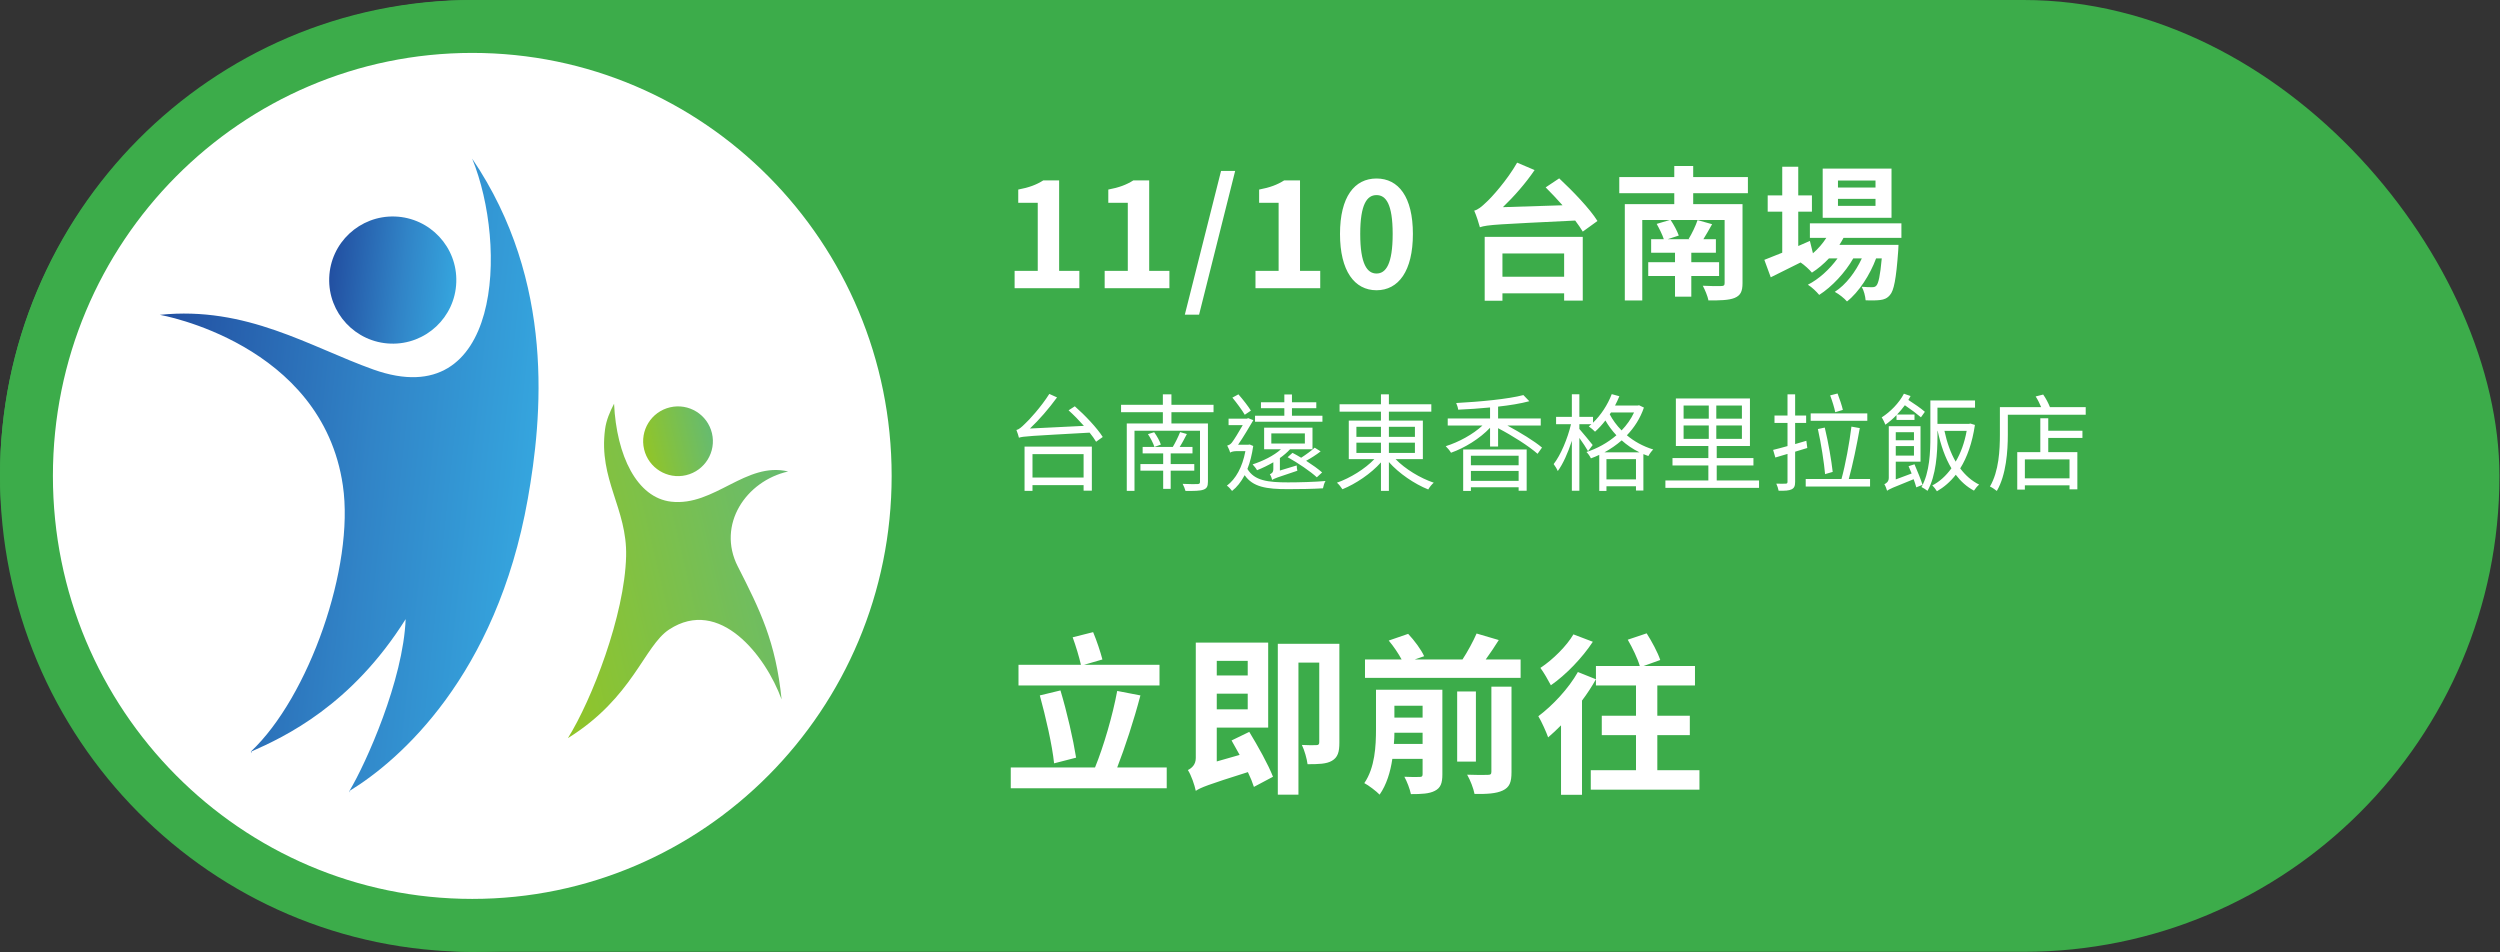 <svg width="378" height="144" viewBox="0 0 378 144" fill="none" xmlns="http://www.w3.org/2000/svg">
<rect x="0" y="0" width="378" height="144" fill="#333333" stroke="none"/>
<rect width="377.915" height="143.915" rx="71.958" fill="#3CAC4A"/>
<path d="M138.817 71.958C138.817 109.519 108.608 139.915 71.408 139.915C34.209 139.915 4 109.519 4 71.958C4 34.397 34.209 4 71.408 4C108.608 4 138.817 34.397 138.817 71.958Z" fill="white" stroke="#3CAC4A" stroke-width="8"/>
<path d="M153.409 43.578V40.96H156.907V30.664H153.959V28.662C155.587 28.354 156.709 27.936 157.743 27.276H160.141V40.96H163.199V43.578H153.409ZM167.025 43.578V40.96H170.523V30.664H167.575V28.662C169.203 28.354 170.325 27.936 171.359 27.276H173.757V40.96H176.815V43.578H167.025ZM179.144 47.582L184.622 25.846H186.756L181.3 47.582H179.144ZM189.829 43.578V40.96H193.327V30.664H190.379V28.662C192.007 28.354 193.129 27.936 194.163 27.276H196.561V40.96H199.619V43.578H189.829ZM208.13 43.886C204.808 43.886 202.608 40.982 202.608 35.372C202.608 29.74 204.808 26.99 208.13 26.99C211.452 26.99 213.63 29.762 213.63 35.372C213.63 40.982 211.452 43.886 208.13 43.886ZM208.13 41.356C209.538 41.356 210.572 39.948 210.572 35.372C210.572 30.818 209.538 29.498 208.13 29.498C206.722 29.498 205.666 30.818 205.666 35.372C205.666 39.948 206.722 41.356 208.13 41.356ZM236.497 38.32H227.169V41.84H236.497V38.32ZM224.485 45.47V35.812H239.313V45.448H236.497V44.348H227.169V45.47H224.485ZM233.703 28.332L235.749 26.968C237.773 28.86 240.391 31.566 241.535 33.414L239.313 35.02C239.027 34.536 238.631 33.964 238.169 33.348C226.487 33.92 224.925 33.964 223.759 34.36C223.627 33.832 223.209 32.534 222.901 31.852C223.473 31.698 224.001 31.28 224.727 30.576C225.497 29.894 227.895 27.232 229.391 24.592L232.031 25.714C230.645 27.76 228.907 29.718 227.235 31.324L236.255 31.038C235.397 30.07 234.517 29.146 233.703 28.332ZM264.283 29.212H256.011V30.862H263.469V42.808C263.469 44.084 263.161 44.678 262.259 45.052C261.379 45.404 260.081 45.426 258.321 45.426C258.189 44.766 257.793 43.82 257.463 43.204C258.541 43.27 259.905 43.27 260.257 43.248C260.653 43.248 260.763 43.138 260.763 42.786V33.26H252.601C253.085 33.986 253.591 34.932 253.833 35.614L252.161 36.164H255.483L255.329 36.12C255.813 35.328 256.385 34.14 256.671 33.282L258.871 33.898C258.409 34.712 257.969 35.504 257.551 36.164H259.443V38.21H255.725V39.64H259.927V41.73H255.725V44.854H253.261V41.73H249.213V39.64H253.261V38.21H249.653V36.164H251.567C251.347 35.482 250.885 34.558 250.489 33.854L252.491 33.26H248.311V45.426H245.671V30.862H253.151V29.212H244.835V26.77H253.151V25.098H256.011V26.77H264.283V29.212ZM283.577 28.354V27.298H277.901V28.354H283.577ZM283.577 31.126V30.07H277.901V31.126H283.577ZM285.997 25.494V32.93H275.591V25.494H285.997ZM287.493 35.966H278.737C278.561 36.318 278.341 36.67 278.121 37.022H287.053C287.053 37.022 287.031 37.616 287.009 37.924C286.701 42.214 286.349 43.974 285.755 44.612C285.337 45.118 284.853 45.294 284.303 45.36C283.797 45.426 282.961 45.448 282.081 45.404C282.037 44.788 281.817 43.908 281.487 43.358C282.191 43.424 282.763 43.424 283.049 43.424C283.357 43.424 283.533 43.38 283.709 43.182C284.017 42.852 284.281 41.73 284.523 39.068H283.665C282.763 41.532 281.047 44.194 279.265 45.58C278.825 45.074 278.077 44.48 277.417 44.128C279.089 43.072 280.563 41.114 281.509 39.068H280.211C279.023 41.18 276.977 43.38 275.063 44.59C274.645 44.084 273.963 43.424 273.347 43.05C274.975 42.236 276.669 40.696 277.835 39.068H276.537C275.723 39.926 274.865 40.652 273.963 41.224C273.633 40.806 272.797 40.036 272.247 39.684C270.663 40.476 269.079 41.268 267.737 41.928L266.769 39.288C267.517 39.002 268.441 38.628 269.475 38.21V32.006H267.275V29.542H269.475V25.208H271.895V29.542H273.963V32.006H271.895V37.198L273.655 36.428L274.117 38.298C274.909 37.616 275.591 36.824 276.141 35.966H273.655V33.766H287.493V35.966Z" fill="white"/>
<path d="M175.317 100.519V103.639H153.997V100.519H163.435C163.175 99.349 162.655 97.633 162.187 96.359L165.281 95.579C165.827 96.879 166.399 98.595 166.685 99.713L163.903 100.519H175.317ZM162.707 114.559L159.379 115.417C159.093 112.635 158.105 108.371 157.221 105.147L160.341 104.393C161.329 107.669 162.265 111.777 162.707 114.559ZM168.921 116.041H176.409V119.187H152.827V116.041H165.567C166.867 112.869 168.245 108.137 168.921 104.471L172.431 105.147C171.443 108.917 170.091 113.025 168.921 116.041ZM188.655 99.921H183.975V102.131H188.655V99.921ZM183.975 107.253H188.655V104.887H183.975V107.253ZM186.211 111.959L188.889 110.659C190.189 112.791 191.775 115.625 192.477 117.445L189.591 118.979C189.383 118.329 189.071 117.549 188.681 116.743C182.571 118.667 181.531 119.083 180.803 119.577C180.621 118.693 180.101 117.185 179.607 116.431C180.179 116.145 180.803 115.625 180.803 114.611V97.165H191.749V110.009H183.975V115.131L187.433 114.143C187.017 113.389 186.601 112.635 186.211 111.959ZM202.513 97.347V112.297C202.513 113.701 202.279 114.507 201.395 115.027C200.563 115.521 199.367 115.547 197.703 115.547C197.599 114.715 197.235 113.441 196.845 112.635C197.781 112.687 198.743 112.687 199.029 112.661C199.341 112.661 199.471 112.557 199.471 112.219V100.181H196.325V120.149H193.205V97.347H202.513ZM210.755 112.479H215.097V110.789H210.833C210.833 111.335 210.807 111.881 210.755 112.479ZM215.097 106.707H210.833V108.501H215.097V106.707ZM218.087 104.289V117.081C218.087 118.407 217.827 119.135 216.943 119.577C216.111 120.019 214.915 120.071 213.329 120.071C213.173 119.291 212.731 118.147 212.341 117.445C213.303 117.497 214.343 117.497 214.681 117.471C214.993 117.471 215.097 117.367 215.097 117.055V114.741H210.521C210.235 116.717 209.637 118.667 208.597 120.149C208.129 119.655 206.907 118.719 206.283 118.407C207.895 116.067 208.051 112.791 208.051 110.243V104.289H218.087ZM225.497 116.691V103.821H228.539V116.743C228.539 118.277 228.253 119.031 227.213 119.525C226.225 119.993 224.821 120.071 222.949 120.045C222.793 119.213 222.299 117.939 221.831 117.133C223.157 117.185 224.509 117.185 224.951 117.159C225.367 117.159 225.497 117.055 225.497 116.691ZM223.157 104.549V115.157H220.323V104.549H223.157ZM224.639 99.713H229.917V102.495H206.387V99.713H211.925C211.457 98.829 210.703 97.711 209.975 96.853L212.913 95.839C213.849 96.827 214.889 98.231 215.331 99.219L213.901 99.713H221.129C221.909 98.517 222.741 96.983 223.261 95.787L226.615 96.775C225.991 97.789 225.289 98.803 224.639 99.713ZM237.899 95.917L240.837 97.035C239.251 99.453 236.781 102.027 234.493 103.613C234.129 102.911 233.401 101.637 232.907 100.987C234.805 99.739 236.911 97.633 237.899 95.917ZM236.027 120.175V109.671C235.377 110.321 234.727 110.945 234.077 111.491C233.843 110.789 233.063 109.047 232.595 108.293C234.753 106.681 237.171 104.107 238.575 101.611L241.305 102.703C240.707 103.769 240.005 104.861 239.199 105.927V120.175H236.027ZM250.587 116.457H256.957V119.395H240.525V116.457H247.363V111.153H242.189V108.215H247.363V103.639H241.305V100.701H247.935C247.623 99.609 246.843 97.971 246.115 96.723L248.975 95.761C249.755 96.983 250.665 98.673 251.029 99.791L248.507 100.701H256.281V103.639H250.587V108.215H255.501V111.153H250.587V116.457Z" fill="white"/>
<path d="M163.84 68.664H156.112V72.2H163.84V68.664ZM154.912 74.216V67.528H165.088V74.184H163.84V73.352H156.112V74.216H154.912ZM161.568 62.04L162.512 61.432C164.064 62.792 165.904 64.744 166.736 66.072L165.728 66.792C165.488 66.376 165.152 65.912 164.752 65.416C155.616 65.928 154.688 65.96 154.064 66.184C154.016 65.928 153.808 65.336 153.68 65.016C154.032 64.952 154.448 64.6 154.976 64.072C155.552 63.56 157.408 61.544 158.656 59.56L159.824 60.088C158.56 61.816 157.136 63.464 155.728 64.792L163.888 64.392C163.152 63.56 162.336 62.728 161.568 62.04ZM173.568 65.64L174.512 65.352C174.928 65.928 175.36 66.696 175.52 67.224L174.544 67.576C174.384 67.032 173.968 66.232 173.568 65.64ZM180.576 71.16H177.008V73.912H175.872V71.16H172.432V70.168H175.872V68.552H172.768V67.576H177.328C177.712 66.936 178.176 65.992 178.432 65.336L179.456 65.624C179.104 66.296 178.736 67.016 178.368 67.576H180.304V68.552H177.008V70.168H180.576V71.16ZM183.488 62.328H177.12V64.024H182.64V72.84C182.64 73.544 182.464 73.864 181.952 74.04C181.44 74.232 180.528 74.232 179.248 74.232C179.168 73.912 178.976 73.464 178.816 73.16C179.824 73.208 180.8 73.208 181.072 73.192C181.36 73.176 181.44 73.096 181.44 72.84V65.128H171.536V74.216H170.368V64.024H175.824V62.328H169.504V61.208H175.824V59.624H177.12V61.208H183.488V62.328ZM199.952 62.856V63.768H189.76V62.856H194.192V61.72H190.656V60.824H194.192V59.64H195.344V60.824H199.024V61.72H195.344V62.856H199.952ZM192.224 65.528V67.064H197.296V65.528H192.224ZM193.52 71.144L196.064 70.376C196.064 70.632 196.112 70.984 196.16 71.176C193.04 72.2 192.608 72.376 192.336 72.568C192.304 72.328 192.144 71.896 192 71.704C192.208 71.624 192.528 71.48 192.528 70.92V69.896C191.728 70.36 190.88 70.776 190.064 71.096C189.952 70.872 189.6 70.424 189.392 70.216C190.928 69.72 192.608 68.904 193.68 67.928H191.136V64.664H198.448V67.928H195.056C194.624 68.392 194.096 68.856 193.52 69.256V71.144ZM199.904 71.432L199.104 72.168C198.176 71.304 196.256 69.992 194.688 69.128L195.424 68.472C195.84 68.68 196.272 68.936 196.736 69.208C197.44 68.76 198.288 68.136 198.784 67.688L199.68 68.248C199.008 68.776 198.192 69.288 197.488 69.672C198.432 70.28 199.328 70.92 199.904 71.432ZM189.136 62.088L188.208 62.712C187.824 62.04 186.992 60.92 186.336 60.12L187.248 59.624C187.936 60.408 188.736 61.432 189.136 62.088ZM188.96 67.208L189.488 67.432C189.296 68.744 189.008 69.912 188.608 70.904C189.664 72.68 191.696 72.936 194.752 72.936C196.432 72.936 198.784 72.872 200.416 72.728C200.24 72.984 200.096 73.512 200.032 73.832C198.528 73.928 196.512 73.96 194.736 73.96C191.472 73.96 189.44 73.64 188.192 71.848C187.648 72.872 187.024 73.656 186.288 74.232C186.128 74.008 185.76 73.592 185.504 73.432C186.848 72.424 187.84 70.664 188.304 68.216H186.88C186.528 68.216 186.096 68.328 186 68.44C185.936 68.152 185.68 67.608 185.552 67.368C185.792 67.304 186.032 67.208 186.256 66.92C186.56 66.552 187.344 65.256 187.904 64.28H185.76V63.304H188.528L188.72 63.224L189.504 63.528C188.96 64.44 187.968 66.152 187.2 67.24H188.752L188.96 67.208ZM205.088 66.936V68.488H208.8V66.936H205.088ZM205.088 64.536V66.056H208.8V64.536H205.088ZM213.936 64.536H210V66.056H213.936V64.536ZM213.936 68.488V66.936H210V68.488H213.936ZM215.136 69.416H211.008C212.464 70.92 214.736 72.296 216.784 72.984C216.496 73.224 216.128 73.672 215.952 74.008C213.872 73.176 211.536 71.592 210 69.864V74.216H208.8V69.912C207.28 71.624 205.008 73.144 202.976 73.976C202.784 73.672 202.432 73.224 202.144 72.984C204.16 72.28 206.384 70.904 207.808 69.416H203.936V63.592H208.8V62.248H202.544V61.128H208.8V59.624H210V61.128H216.416V62.248H210V63.592H215.136V69.416ZM229.616 68.904H222.4V70.344H229.616V68.904ZM222.4 72.712H229.616V71.208H222.4V72.712ZM221.232 74.232V67.96H230.832V74.2H229.616V73.672H222.4V74.232H221.232ZM232.96 64.344H227.92C229.872 65.4 232 66.696 233.152 67.672L232.48 68.616C231.2 67.48 228.672 65.864 226.512 64.744V67.512H225.296V64.68C223.76 66.312 221.472 67.72 219.392 68.456C219.232 68.168 218.864 67.72 218.592 67.464C220.544 66.856 222.704 65.688 224.144 64.344H218.896V63.272H225.296V61.608C223.68 61.768 222.016 61.88 220.48 61.944C220.448 61.656 220.304 61.208 220.176 60.936C223.776 60.744 228.016 60.344 230.336 59.736L231.232 60.664C229.92 61.016 228.272 61.288 226.512 61.48V63.272H232.96V64.344ZM242.592 68.392H247.888C246.864 67.896 245.968 67.272 245.2 66.584C244.384 67.288 243.504 67.896 242.592 68.392ZM242.896 72.488H247.36V69.416H242.896V72.488ZM243.584 62.36L243.392 62.648C243.824 63.464 244.416 64.296 245.184 65.08C245.952 64.28 246.608 63.368 247.072 62.36H243.584ZM247.824 61.272L248.56 61.624C248 63.272 247.088 64.664 245.984 65.816C247.072 66.728 248.4 67.48 249.968 67.96C249.728 68.184 249.392 68.648 249.232 68.952C248.976 68.856 248.72 68.76 248.48 68.664V74.168H247.36V73.528H242.896V74.232H241.808V68.776C241.392 68.984 240.976 69.144 240.544 69.304C240.416 69 240.112 68.568 239.872 68.344C241.472 67.832 243.056 66.968 244.4 65.816C243.728 65.096 243.168 64.328 242.736 63.576C242.24 64.216 241.712 64.792 241.168 65.272C240.96 65.048 240.496 64.648 240.224 64.472C240.352 64.36 240.496 64.248 240.624 64.136H238.8V64.856C239.264 65.368 240.512 66.904 240.816 67.288L240.112 68.216C239.856 67.752 239.296 66.904 238.8 66.216V74.2H237.664V66.648C237.088 68.44 236.32 70.168 235.536 71.224C235.408 70.904 235.12 70.44 234.912 70.168C235.968 68.824 237.024 66.328 237.536 64.136H235.28V63.032H237.664V59.608H238.8V63.032H240.864V63.912C242.048 62.776 243.072 61.224 243.696 59.592L244.848 59.912C244.656 60.392 244.432 60.856 244.192 61.32H247.616L247.824 61.272ZM254.56 64.328V66.36H258.368V64.328H254.56ZM254.56 61.32V63.304H258.368V61.32H254.56ZM263.376 63.304V61.32H259.504V63.304H263.376ZM263.376 66.36V64.328H259.504V66.36H263.376ZM259.568 72.648H265.968V73.768H251.808V72.648H258.304V70.376H252.88V69.256H258.304V67.432H253.392V60.248H264.592V67.432H259.568V69.256H265.12V70.376H259.568V72.648ZM278.64 61.976L277.488 62.328C277.36 61.656 277.024 60.584 276.72 59.784L277.84 59.496C278.144 60.296 278.496 61.32 278.64 61.976ZM282.336 62.504V63.624H273.776V62.504H282.336ZM277.104 71.352L275.952 71.688C275.808 70.024 275.36 67.096 274.864 64.872L275.904 64.648C276.448 66.872 276.928 69.736 277.104 71.352ZM273.12 66.648L273.264 67.736C272.64 67.928 272.032 68.12 271.424 68.296V72.856C271.424 73.496 271.28 73.8 270.88 73.992C270.496 74.184 269.904 74.216 268.928 74.2C268.88 73.912 268.72 73.432 268.576 73.128C269.216 73.144 269.824 73.144 269.984 73.128C270.192 73.128 270.272 73.064 270.272 72.84V68.632L268.432 69.176L268.096 68.024C268.704 67.88 269.456 67.672 270.272 67.448V63.944H268.304V62.824H270.272V59.624H271.424V62.824H273.088V63.944H271.424V67.144L273.12 66.648ZM279.536 72.424H282.752V73.56H273.024V72.424H278.432C279.024 70.296 279.648 66.904 279.936 64.504L281.2 64.728C280.768 67.192 280.128 70.312 279.536 72.424ZM286.752 63.496V62.76C286.224 63.32 285.632 63.816 285.072 64.216C284.976 63.96 284.704 63.384 284.512 63.112C285.808 62.28 287.136 60.952 287.872 59.528L288.88 59.88C288.768 60.072 288.656 60.264 288.544 60.472C289.424 61.032 290.48 61.768 291.04 62.264L290.448 63.096C289.888 62.616 288.896 61.864 288.016 61.272C287.648 61.768 287.248 62.248 286.832 62.68H289.472V63.496H286.752ZM289.392 65.352H286.64V66.568H289.392V65.352ZM286.64 68.888H289.392V67.448H286.64V68.888ZM290.688 73.304L289.744 73.688C289.648 73.336 289.504 72.904 289.344 72.456C286.096 73.752 285.616 73.976 285.328 74.2C285.248 73.928 285.072 73.448 284.912 73.208C285.184 73.096 285.584 72.84 285.584 72.248V64.44H290.384V69.8H286.64V72.488L289.04 71.592C288.88 71.208 288.72 70.84 288.576 70.488L289.472 70.2C289.904 71.208 290.448 72.536 290.688 73.304ZM297.36 65.144H294C294.368 66.872 294.928 68.472 295.696 69.8C296.464 68.504 297.04 66.936 297.36 65.144ZM297.92 64.04L298.608 64.248C298.208 66.952 297.44 69.128 296.384 70.824C297.168 71.864 298.112 72.712 299.248 73.272C298.976 73.48 298.64 73.912 298.464 74.184C297.376 73.608 296.464 72.776 295.712 71.784C294.896 72.84 293.92 73.672 292.864 74.28C292.704 74.024 292.4 73.608 292.16 73.4C293.248 72.84 294.224 71.96 295.056 70.808C294.112 69.24 293.44 67.304 292.976 65.144H292.944V66.008C292.944 68.44 292.752 71.912 291.44 74.216C291.248 74.056 290.768 73.752 290.528 73.64C291.776 71.432 291.872 68.312 291.872 66.008V60.552H298.624V61.64H292.944V64.088H297.712L297.92 64.04ZM312.912 72.328V69.464H306.16V72.328H312.912ZM309.696 63.24V65.128H314.864V66.216H309.696V68.36H314.096V73.992H312.912V73.384H306.16V74.024H305.008V68.36H308.496V63.24H309.696ZM309.952 61.56H315.36V62.712H303.584V65.704C303.584 68.168 303.344 71.816 301.92 74.232C301.696 74.04 301.168 73.688 300.88 73.56C302.24 71.256 302.384 68.008 302.384 65.704V61.56H308.624C308.4 61.032 308.112 60.424 307.792 59.944L308.928 59.656C309.344 60.232 309.728 60.984 309.952 61.56Z" fill="white"/>
<path d="M111.552 85.646C108.351 79.355 112.767 72.733 119.17 71.288C112.769 69.753 108.022 76.596 101.487 75.854C96.314 75.269 93.218 68.923 92.847 61.041C92.233 62.229 91.668 63.507 91.484 64.909C90.476 72.511 94.848 76.874 94.669 84.1C94.449 93.04 89.482 105.818 85.866 111.605C95.716 105.495 97.373 97.661 101.181 95.175C108.794 90.208 115.75 99.111 118.178 105.753C117.294 97.013 114.918 92.258 111.554 85.644L111.552 85.646Z" fill="url(#paint0_linear_1006_80679)"/>
<path d="M107.647 65.498C108.321 68.328 106.57 71.173 103.738 71.847C100.904 72.518 98.061 70.768 97.387 67.936C96.712 65.104 98.464 62.261 101.298 61.589C104.13 60.914 106.974 62.668 107.647 65.5V65.498Z" fill="url(#paint1_linear_1006_80679)"/>
<path d="M59.056 51.955C53.755 51.771 49.592 47.322 49.777 42.014C49.954 36.707 54.41 32.563 59.711 32.736C65.018 32.92 69.181 37.369 68.99 42.676C68.817 47.977 64.363 52.14 59.056 51.955Z" fill="url(#paint2_linear_1006_80679)"/>
<path d="M24.188 47.6C37.291 46.25 46.841 52.438 56.457 55.873C75.815 62.769 76.768 37.145 71.393 23.989C84.04 42.644 81.969 63.2 79.804 75.425C75.047 102.229 60.381 114.98 52.889 119.56C52.903 119.647 52.922 119.732 52.942 119.819C52.928 119.793 52.915 119.754 52.896 119.727C52.903 119.768 52.903 119.8 52.903 119.833C52.889 119.741 52.862 119.661 52.843 119.576C55.345 115.399 60.97 102.851 61.334 93.613C53.148 106.651 43.095 111.383 37.999 113.633V113.892C37.985 113.852 37.979 113.827 37.972 113.786C37.958 113.825 37.958 113.852 37.958 113.892C37.938 113.805 37.958 113.72 37.938 113.628C46.687 105.416 53.643 85.66 51.842 73.411C48.706 51.863 24.186 47.606 24.186 47.606L24.188 47.6Z" fill="url(#paint3_linear_1006_80679)"/>
<defs>
<linearGradient id="paint0_linear_1006_80679" x1="80.826" y1="89.107" x2="121.472" y2="79.446" gradientUnits="userSpaceOnUse">
<stop stop-color="#91C528"/>
<stop offset="1" stop-color="#66BB70"/>
</linearGradient>
<linearGradient id="paint1_linear_1006_80679" x1="97.392" y1="67.926" x2="107.652" y2="65.487" gradientUnits="userSpaceOnUse">
<stop stop-color="#91C528"/>
<stop offset="1" stop-color="#66BB70"/>
</linearGradient>
<linearGradient id="paint2_linear_1006_80679" x1="68.929" y1="43.357" x2="49.811" y2="41.314" gradientUnits="userSpaceOnUse">
<stop stop-color="#35A5DE"/>
<stop offset="0.42" stop-color="#3184C7"/>
<stop offset="1" stop-color="#224FA1"/>
</linearGradient>
<linearGradient id="paint3_linear_1006_80679" x1="80.248" y1="73.836" x2="22.031" y2="67.614" gradientUnits="userSpaceOnUse">
<stop stop-color="#35A5DE"/>
<stop offset="0.42" stop-color="#3184C7"/>
<stop offset="1" stop-color="#224FA1"/>
</linearGradient>
</defs>
</svg>
